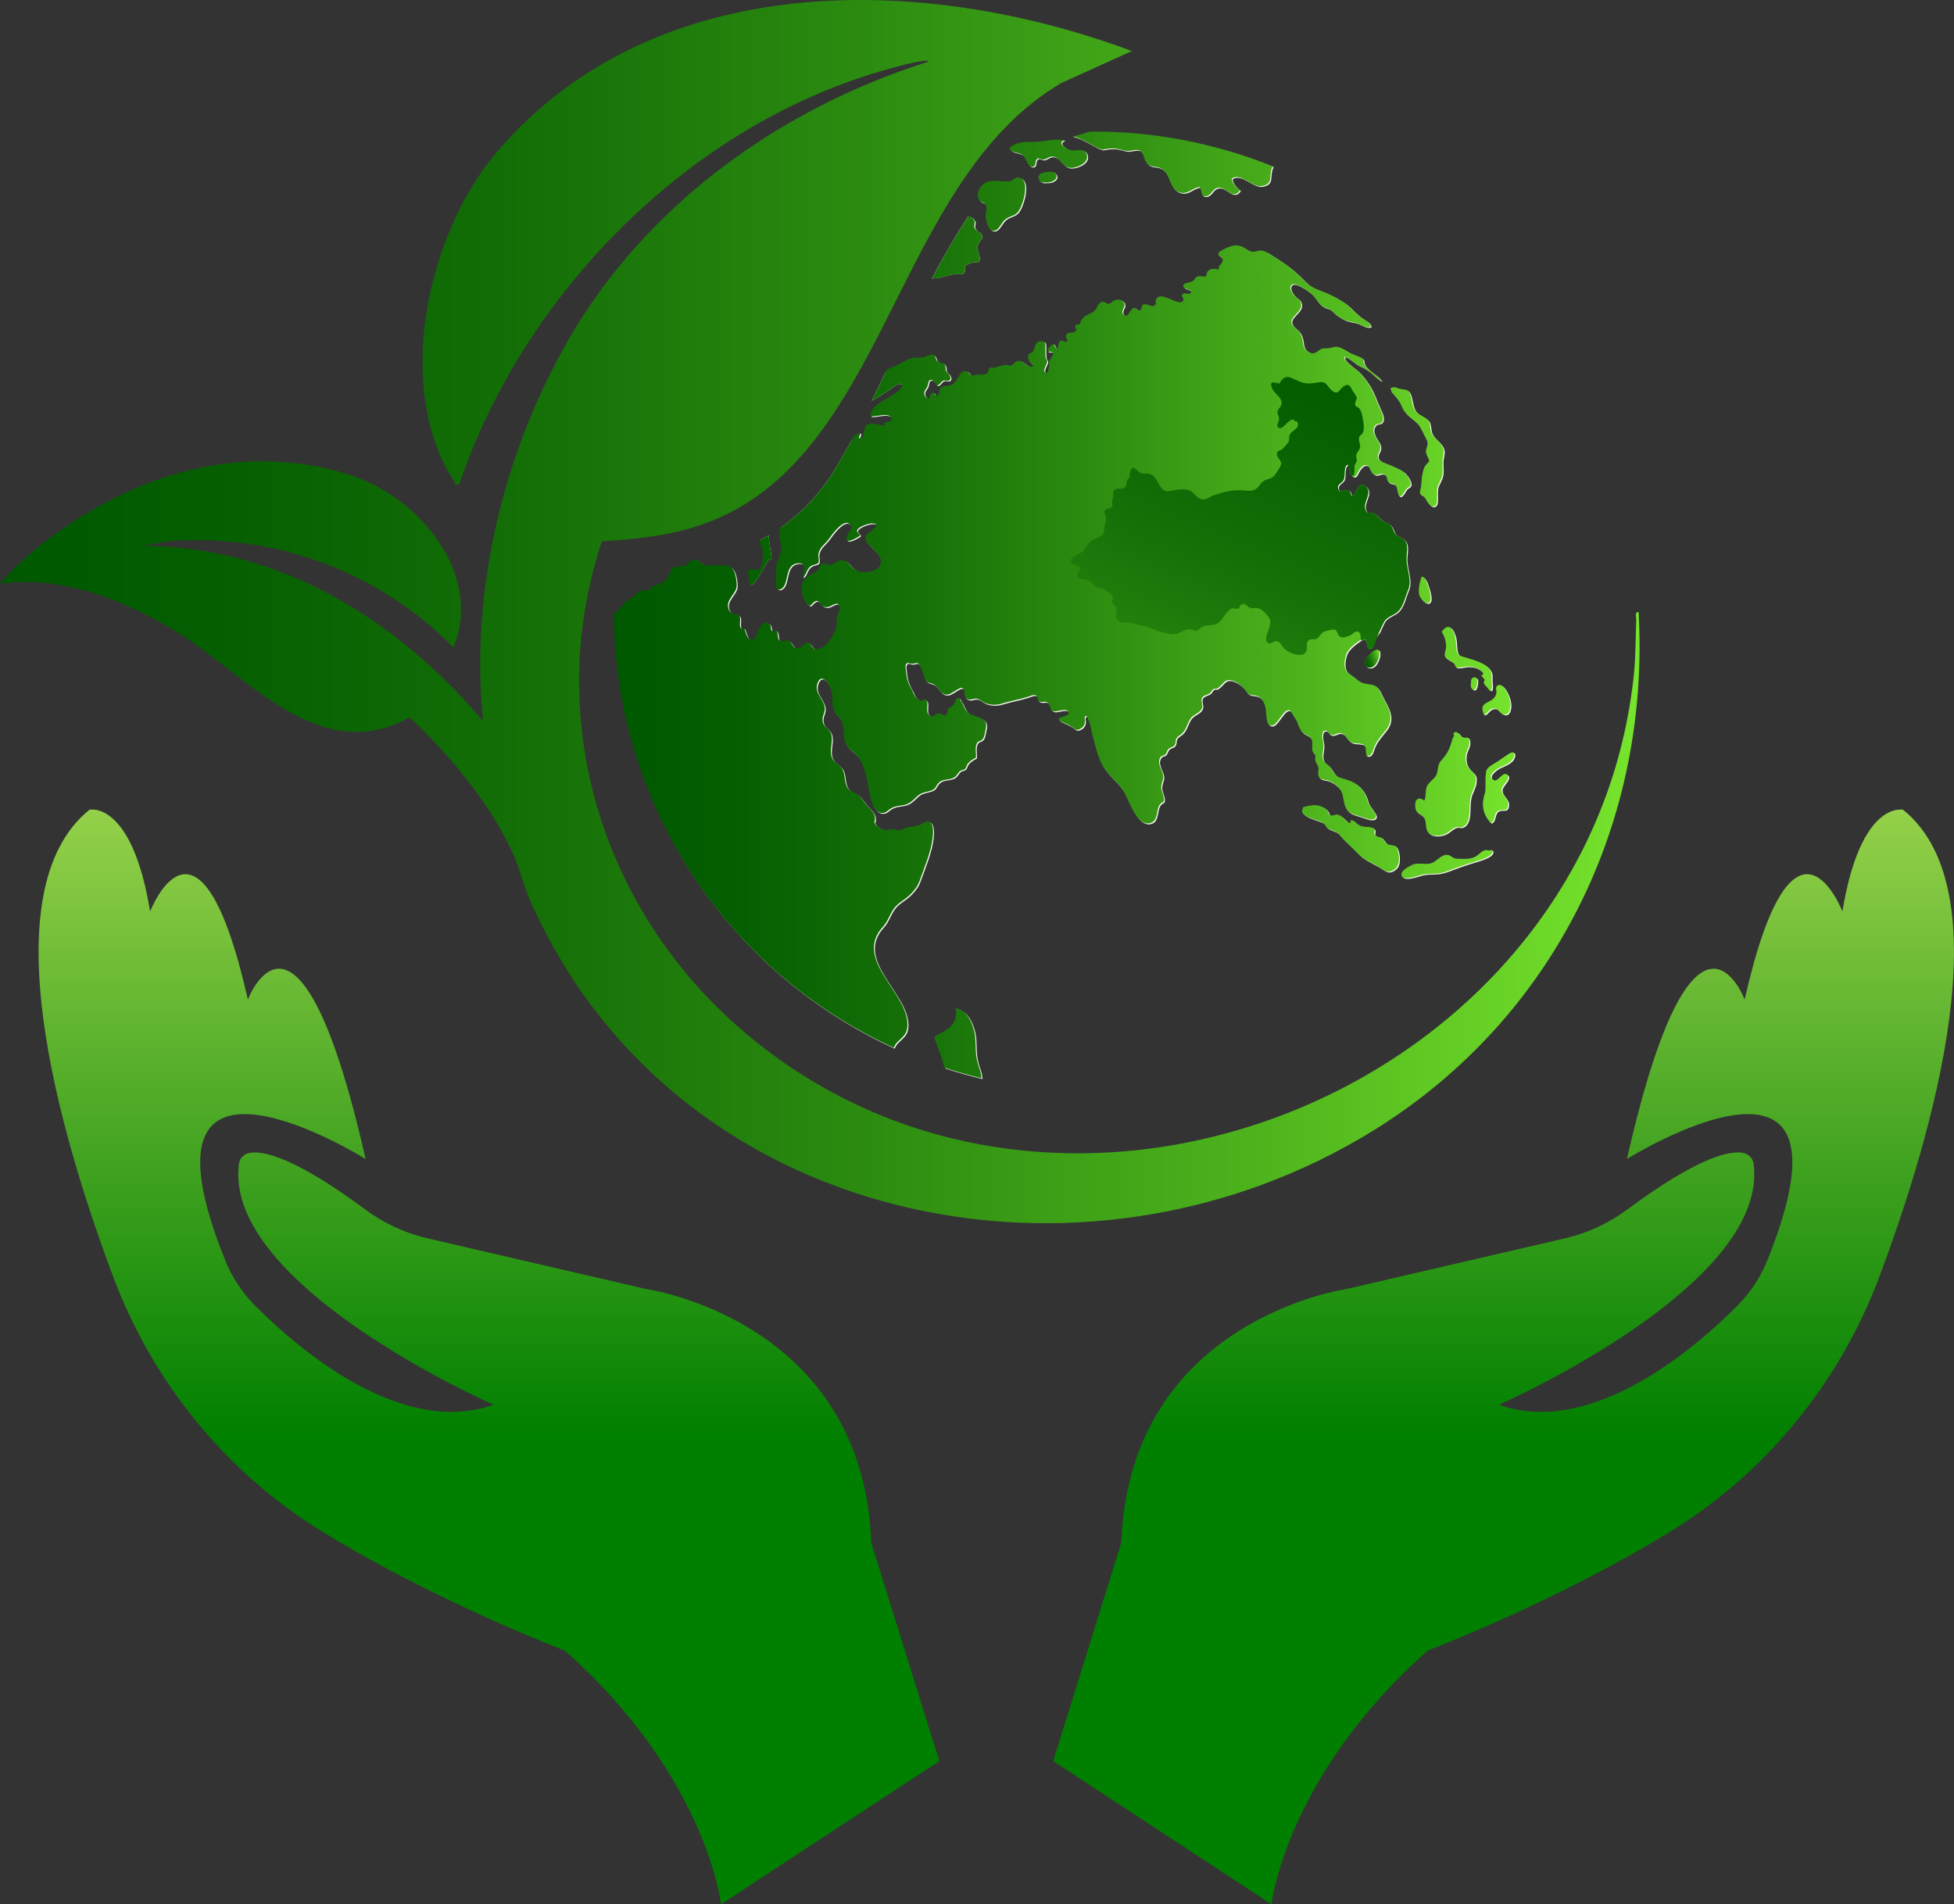 <?xml version="1.0" encoding="UTF-8"?><svg id="_图层_2" xmlns="http://www.w3.org/2000/svg" xmlns:xlink="http://www.w3.org/1999/xlink" viewBox="0 0 967.89 943.25"><rect x="0" y="0" width="967.89" height="943.25" fill="#333333" stroke="none"/><defs><style>.cls-1{fill:url(#linear-gradient-2);}.cls-2{fill:url(#linear-gradient-4);}.cls-3{fill:url(#linear-gradient-3);}.cls-4{fill:url(#linear-gradient-5);}.cls-5{fill:url(#linear-gradient-6);}.cls-6{fill:#fbf7f5;}.cls-7{fill:url(#linear-gradient);}</style><linearGradient id="linear-gradient" x1="744.81" y1="712.65" x2="744.81" y2="224.02" gradientUnits="userSpaceOnUse"><stop offset="0" stop-color="#007f00"/><stop offset="1" stop-color="#e9ff73"/></linearGradient><linearGradient id="linear-gradient-2" x1="242.18" x2="242.18" xlink:href="#linear-gradient"/><linearGradient id="linear-gradient-3" x1="304" y1="299.64" x2="750.12" y2="299.64" gradientUnits="userSpaceOnUse"><stop offset="0" stop-color="#005800"/><stop offset=".13" stop-color="#055e01"/><stop offset=".32" stop-color="#146f07"/><stop offset=".53" stop-color="#2c8c10"/><stop offset=".77" stop-color="#4eb41d"/><stop offset="1" stop-color="#77e42c"/></linearGradient><linearGradient id="linear-gradient-4" x1="671.47" y1="148.64" x2="503.49" y2="547.1" xlink:href="#linear-gradient-3"/><linearGradient id="linear-gradient-5" x1="1615.27" y1="2575.75" x2="1624.06" y2="2575.75" gradientTransform="translate(-1737.47 -1521.27) rotate(-20.45)" xlink:href="#linear-gradient-3"/><linearGradient id="linear-gradient-6" x1="0" y1="302.95" x2="812.14" y2="302.95" xlink:href="#linear-gradient-3"/></defs><g id="_图层_1-2"><path class="cls-7" d="M942.67,401.09s-21-4.92-30.05,50.4c0,0-24.29-62.98-48.43,43.65,0,0-25.13-66.89-58.32,78.96,0,0,120.12-74.98,69.5,50.32-3.38,8.36-8.42,15.96-14.78,22.35-20.91,20.98-72.21,65.38-118.09,49.05,0,0,134.13-58.98,126.12-119.36-.36-2.74-2.53-4.9-5.25-5.4-6.69-1.21-22.18,2.02-57.18,27.95-9.19,6.81-19.63,11.74-30.78,14.33l-108.36,25.14s-107.63,15.09-111.65,125.73l-33.7,108.13,108.13,70.92s7.04-63.37,77.45-125.74c0,0,63.08-23.8,120.22-58.95,47.53-29.24,83.78-73.82,103.38-126.07,26.65-71.04,61.62-191.25,11.77-231.41Z"/><path class="cls-1" d="M44.31,401.09s20.99-4.92,30.05,50.4c0,0,24.29-62.98,48.43,43.65,0,0,25.13-66.89,58.32,78.96,0,0-120.12-74.98-69.5,50.32,3.38,8.36,8.42,15.96,14.78,22.35,20.91,20.98,72.21,65.38,118.09,49.05,0,0-134.13-58.98-126.12-119.36.36-2.74,2.53-4.9,5.25-5.4,6.69-1.21,22.18,2.02,57.18,27.95,9.19,6.81,19.63,11.74,30.78,14.33l108.36,25.14s107.63,15.09,111.65,125.73l33.7,108.13-108.13,70.92s-7.04-63.37-77.45-125.74c0,0-63.08-23.8-120.22-58.95-47.53-29.24-83.78-73.82-103.38-126.07-26.65-71.04-61.62-191.25-11.77-231.41Z"/><path class="cls-6" d="M372.01,289.96c-.78-1.44-1.22-6.48-.63-7.2,1.35-1.64,4.13,1.02,5.82-.93,1.07-1.22,1.31-6.66,1.05-8.25-.3-1.87-1.46-3.64-1.62-5.55-.01-.16-.02-.32-.02-.49,1.4-.74,2.8-1.53,4.18-2.36.15,4.03,1.16,8.13,1.48,12.05-.4-.08-.69.03-1.25-.2-1.45,1.62-6.84,12.84-9.03,12.93Z"/><path class="cls-6" d="M699.07,240.95c-.22.47-1.47,1.1-1.85,1.51-.69.75-.94,1.51-1.56,2.36-1.22,1.68-1.86,1.75-2.27,1.09-.69-1.12-.71-4.35-1.78-5.29-.11-.1-.23-.18-.35-.25-1.01-.59-2.32-.41-3.08-1.22-.01-.01-.02-.03-.03-.04h0c-.85-.99-.44-2.81-1.67-3.59-.04-.02-.07-.05-.11-.07-2.38-1.37-3.72,1.5-5.87-.52-.24-.22-.49-.51-.75-.87-.72-1-.84-2.43-1.89-3.01-.17-.1-.38-.17-.61-.22-1.55-.27-2.77,1.3-3.55,2.43-.05.08-.11.15-.14.22-1.01,1.55-1.5,4.21-3.55,2.5-.05-.04-.1-.08-.14-.13t0,0c-1.38-1.37-.46-4.06-1.89-5.38-.03.02-.07.04-.1.07-2.15,1.47-.75,5.57-1.9,7.62-.79,1.41-3.5,2.23-2.61,4.4.12.3.26.53.4.71,0,0,0,0,0,0,.87,1.07,2.08.01,3.12-.11.77-.09,1.26-.07,1.6.07.67.28.8,1.04,1.33,2.38.06.14.12.29.19.45,2.45-.3,2.99-7.51,6.57-4.98.16.12.33.25.51.41,3.37,3.01-1.77,7.76-.26,11.36.2.47.38.8.57,1.02h0c.72.9,1.41.16,3.07.67.55.17,1.06.48,1.56.85,1.07.79,2.03,1.9,2.99,2.71.15.13.29.25.44.36.95.69,2.29,1.04,3.27,1.7.16.11.32.22.45.36,1.42,1.35,1.38,3.41,2.87,4.81.03.02.05.05.08.07.96.84,2.27,1.21,3.29,1.92.16.11.31.22.45.35,2.46,2.24,1.36,6.09,1.27,9.1-.16,5.21,2.9,10.94.77,15.9-1.44,3.32-2.08,7.3-4.5,10.11-2.02,2.38-5.82,2.81-7.35,5.57-.12.19-.21.38-.31.61-.67,1.24-1.29,2.69-1.92,4.18-.03.08-.07.13-.12.19-1.45,2.04-2.59,3.34-3.63,5.6-.04.1-.09.2-.13.3-.9,2.06-1.41,2.13-1.81,1.46-.17-.29-.32-.72-.47-1.19-.34-1.09-.68-2.39-1.31-2.58,0,0-.02,0-.03,0-.89-.26-2.36.78-3.22,1.41-.02,0-.04.01-.05.04-.14.07-.25.16-.33.22-1.87,1.34-4.47,3.5-5.33,5.72-.81,2.08-1.34,5.58-.48,7.67.32.78.87,1.39,1.51,1.94,0,0,.02.01.02.02.82.69,1.79,1.26,2.65,1.92.27.21.53.42.77.64.2.19.4.37.6.53,2.3,1.93,4.09,2.09,7.12,2.53,1.02.15,1.8.47,2.42.91,1.72,1.2,2.28,3.32,3.47,5.5,2.99,5.42,5.83,10.39,1.56,15.98-2.04,2.66-4.09,4.68-5.56,7.77-.87,1.81-1.41,6.01-4.18,5-.02-.09-.04-.18-.06-.27-.47-2.31.14-4.21-1.42-5.13h0c-.5-.29-1.21-.48-2.25-.56-2.1-.15-3.23,0-4.75-1.34-.12-.11-.25-.23-.38-.36-.92-.94-1.44-2.2-2.55-2.94-.12-.09-.25-.16-.39-.23-2.5-1.23-3.95,1.51-6.18.34-.2-.1-.35-.23-.48-.38,0,0,0,0,0,0-.43-.47-.63-1.09-1.19-1.35-.18-.08-.39-.13-.67-.12-1.51.05-1.45,1.31-1.53,2.47-.12,1.62.56,3.28.58,4.88.02,1.89-.63,3.89-.45,5.76.16,1.67.67,2.34,1.41,2.97,0,0,.02.01.02.02.15.12.31.25.47.37.04.03.09.07.13.1.36.28.76.6,1.18,1.02,1.43,1.43,2.06,3.32,3.47,4.58t0,0c.44.39.95.72,1.59.96,2.97,1.1,5.42,1.38,8.19,3.22.26.17.51.35.75.52,2.81,2.12,4.27,4.99,5.16,8.31.54,2.05,4.66,6.04,4.05,7.55-.98,2.45-5.23.63-6.82.07-2.36-.84-4.9-1.2-6.69-2.76,0,0,0,0,0,0-.58-.51-1.09-1.15-1.48-1.98-1.22-2.56-.97-5.6-2.23-8.14-.56-1.14-1.62-2.25-2.83-3.17,0,0,0,0,0,0-1.07-.82-2.24-1.49-3.27-1.92-1.36-.56-3.7-.5-4.65-1.56,0,0-.02-.02-.02-.02-1.23-1.44-.25-3.39-.52-5-.23-1.4-1.29-2.2-1.54-3.69-.16-.97.24-1.57-.02-2.51-.17-.56-1.04-1.07-1.27-1.75-.66-1.82.28-3.9-.43-5.76-.35-.9-.86-1.44-1.44-1.83h0c-.93-.63-2.06-.92-3.05-1.82-.04-.04-.09-.08-.13-.12-2.01-1.96-2.1-5.03-3.86-7.25-.66-.83-1.58-3.02-2.27-3.42-.05-.03-.09-.05-.14-.07-3.36-1.62-6.61,9.95-10.31,7-.06-.05-.12-.11-.17-.17-1.39-1.53-1.05-6.57-1.55-8.33-.58-2.15-1.23-3.86-2.78-4.96-.38-.27-.82-.51-1.33-.7-1.23-.47-2.91-.28-4.04-.93-.27-.15-.49-.32-.68-.51,0,0,0,0,0,0-.62-.6-.91-1.32-1.54-2.08-.64-.77-1.37-1.47-2.16-2.07-1.06-.82-2.25-1.47-3.51-1.92-4.35-1.59-4.76,1.94-7.79,3.73-.76.45-1.41-.01-2.04.39-.74.5-.92,1.41-1.57,1.92-1.07.85-3.58,1.13-4.07,2.59-.58,1.76,1.07,3.75-.38,5.73-1.52,2.07-4.09,2.27-5.51,4.71-1.35,2.3-1.88,4.97-3.81,6.89-.87.84-2.07,1.33-2.76,2.33-.72,1.05-.32,1.97-.72,2.95-.96,2.3-2.61.93-3.85,3.23-.67,1.24-.36,1.35-1.26,2.1-.88.74-1.37.08-2.22,1.28-1.91,2.73.7,5.93,1.28,8.6.49,2.21-.6,3.38-.84,5.55-.25,2.2,1.05,3.88,1.23,6.02.21,2.61-.47,1.68-1.61,2.81-2.43,2.43-.82,8.25-4.88,9.54-1.87.6-3.54-.01-5.03-1.29-3.83-3.29-6.41-10.98-7.97-13.71-2.98-5.22-8.2-8.54-11.01-13.7-2.24-4.13-3.21-8.77-4.47-13.27-1.07-3.83-1.26-7.76-3.45-11.19-.05.03-.11.07-.17.13-.24.19-.54.48-.66.68.48,2.62.2,4.75-2.66,5.98-1.48.62-2.17-.1-3.2-.91,0,0-.02-.01-.02-.02-.1-.08-.21-.16-.32-.24-1.67-1.22-3.27-1.65-5.05-2.57-.65-.35-1.08-.65-1.33-.9,0,0,0,0,0,0-1.73-1.74,5.18-1.34,4.66-3.74-.1-.48-.37-.79-.74-.97-1.64-.81-5.39.82-6.71.37-.47-.15-.78-.37-1.01-.62-.73-.8-.55-2.01-1.43-3.1-.27-.33-.52-.55-.77-.7-1.12-.68-2.06.19-3.6-.33-.31-.11-.52-.27-.67-.47-.61-.77-.3-2.07-1.33-2.63-.02,0-.03-.02-.04-.02-1-.49-3.1.49-4.01.77-4.16,1.35-8.51,2-12.69,3.31-2.64.82-5.62.86-8.25-.21-1.38-.56-2.74-1.93-4.18-2.2-1.38-.27-2.81.76-4.18.36-.58-.17-.98-.42-1.27-.72-1.22-1.32-.16-3.63-1.51-4.78-.08-.07-.16-.12-.25-.15-1.6-.62-5.31,3.23-7.49,3.28-1.3.03-2.18-.41-2.89-1.06,0,0,0,0,0,0-1.18-1.07-1.92-2.72-3.39-3.78-.07-.05-.14-.1-.21-.14-1.36-.9-2.52-.47-3.63-1.57-.05-.04-.09-.09-.14-.14-1.18-1.29-1.57-3.62-2.2-5.23-.37-.95-.92-2.99-2.02-3.59h0c-.08-.05-.17-.09-.27-.12-.63-.2-2.02.38-2.78.34-1.28-.06-2.07-1.19-2.96.36-.45.72,0,2.62.07,3.46.3,3.29,1.19,6.34,2.97,9.17.62,1,.81,2.22,1.53,3.16.22.29.57.68.98,1.05,0,0,0,0,.01.01.53.46,1.14.87,1.68.93.89.1,1.61-.78,2.35-.45.07.03.14.07.22.13,2.02,1.59-.44,5.48,1.66,7.51.06.06.12.12.19.17,2.09,1.67,2.4-.87,4.64-.9,1.68-.03,2.59,2.09,4,.16.48-.65.1-1.73.62-2.37.73-.97,2-1.16,2.76-2.17.66-.88.57-2.77,1.82-3.2.32-.11.55-.13.73-.1.61.11.56.9,1.12,1.62,1.31,1.7,1.76,4.21,3.34,5.66.01.01.02.02.04.03,1.36,1.22,3.28,1.4,4.98,2.07,1.08.42,1.92.83,2.54,1.28,1.7,1.21,1.87,2.71,1.15,5.57-.39,1.55-.39,3.32-1.66,4.52-.63.58-1.64.57-2.19,1.21-1.59,1.83-.55,5.44-.84,7.59-1.69.94-3.18,1.7-4.23,3.31-.49.74-.53,1.74-1.34,2.39-.63.51-1.7.41-2.31.94-1.78,1.59-1.48,2.88-4.22,3.72-2.29.71-4.78.3-6.5,2.26-1.45,1.63-1.24,2.81-3.49,3.63-2.37.89-4.73.82-6.73,2.63-2.16,1.96-3.94,4.09-6.99,4.61-2.54.43-4.5.44-6.81,1.98-1.22.82-1.76,1.75-3.36,1.89-1.28.11-2.32-.31-3.17-1.08-3.19-2.86-3.74-10.59-4.43-13.54-1.11-4.74-1.83-9.73-5.1-13.57-1.88-2.23-4.61-3.42-5.8-6.21-1.75-4.13-.13-8.82-2.93-12.68-1.02-1.4-2.32-2.19-3.02-3.85-1.06-2.56-.32-5.41-.77-8.03-.32-1.98-2.11-5.92-3.98-7.18-1.21-.81-2.45-.5-3.36,2.16-1.71,5.03,4.22,8.27,3.64,13.04-.22,1.69-1.13,3.04-1.06,4.79.1,2.97,1.57,3.33,3.25,5.29,3.56,4.14-1.41,10.71,2.4,15.13.52.62,1.07,1.08,1.6,1.51.02.01.03.02.05.04.1.08.2.16.3.24,1.22.96,2.32,1.83,2.88,3.96.67,2.46.52,5.83,2.15,7.92.17.22.36.42.56.6,0,0,0,0,0,0,1.22,1.09,2.94,1.57,4.25,2.53.02.01.03.03.05.04.01,0,.03.02.04.03,1.53,1.14,2.58,2.79,3.76,4.27,1.87,2.37,4.75,4.27,4.67,7.5-.05,1.98-.78,1.17.29,2.78.2.29.47.59.8.87,0,0,0,0,.01.01,1,.86,2.45,1.61,3.48,1.83,1.58.36,2.99-.43,4.52-.37,1.91.09,2.37.95,4.23.18,1.89-.81,2.44-1.14,4.6-1.32,2.09-.16,4.16-.79,5.93-1.86,1.49-.92,2.56-1,3.3-.58,1.9,1.08,1.72,5.51,1.42,7.92-.92,7.27-4.04,14.46-6.52,21.36-1.01,2.83-2.76,4.87-4.87,6.96-2.22,2.19-5.06,3.47-7.08,5.8-2.65,3.03-3.41,6.9-6.06,9.79-15.51,16.71,13.6,33.28,12,49.84-.52,5.4-5.49,6.26-6.71,10.24-17.69-8.1-34.39-18.37-49.67-30.59-.06-.04-.11-.09-.17-.13-32.35-25.93-58.33-60.67-73.86-102.33-10.07-27.02-14.91-54.71-15.04-81.95,2.53-1.73,3.57-3.37,5.72-5.79,1.27-1.4,2.6-1.55,4.01-2.52,1.05-.74,1.72-2.19,2.79-2.81,1.4-.83,2.32.04,3.42-.29,1.47-.42,2.16-1.3,3.57-2.09,2.84-1.57,5.12-1.42,7.04-4.4,1.36-2.12,1.52-4.38,3.96-5.37,1.09-.45,2.96.03,4.21-.37,1.77-.57,2.05-1.63,3.44-2.46,2.44-1.47,2.36-.76,4.33.49,3.08,1.97,3.46,1.91,7.16,1.5,1.89-.18,6.66.02,8.34,1.06.06.03.11.07.16.11,2.09,1.57,2.81,6.58,2.76,8.95-.12,4.5-5.8,6.8-3.98,11.78.2.54.46.95.76,1.25,0,0,0,0,0,0,1.11,1.1,2.78.92,3.97,1.66.24.15.46.34.66.58.8.99-.26,4.44.55,5.68.25.39.69.56,1.43.37.08-.02.16-.05.25-.08.7,1.18,1.09,3.69,2.1,4.78.12.12.24.23.37.32,3.33,2.12,4.3-3.91,5.27-5.61,1.04-1.81,2.8-2.97,4.23-2.11.43.26.83.71,1.17,1.37.26.52.14,1.62.47,2.24.06.12.14.22.25.3.52.36,1.3-.55,1.69-.34.02,0,.04.02.06.03,1.79,1.04.66,3.47,1.72,4.71.08.1.18.19.3.27,1.12.78,3.11-.46,4.41.15.1.05.2.1.29.16,1.04.66,1.57,2.02,2.44,2.86.5.49,1.12.8,2,.7,3.06-.33,3.3-3.89,5.31-2.55h0c.36.24.78.64,1.28,1.25.44.53.74.96,1.03,1.26.53.56,1.04.71,2.34.41,1.27-.26,2.91-1.17,3.81-2.08,1.85-1.84,4.58-6.25,5.23-8.77.5-1.92-.02-3.36.17-5.14.13-1.58,1.61-2.93,1.48-4.43-.11-1.16-.46-1.73-.96-1.93-1.34-.55-3.73,1.53-5.33,1.62-1.12.06-1.89-.37-2.5-.93-.77-.71-1.29-1.63-1.95-2.01-.59-.35-1.31-.26-2.43.8-1.3,1.23-1.31,2-2.66.79-.14-.12-.29-.27-.46-.43-1.06-1.07-1.66-2.72-2.12-4.14-1.37-4.13-.29-7.69,3.51-9.95,1.22-.72,3.15-1.34,4.1-2.39.77-.87.82-2.76,1.91-3.29,1.13-.55,2.44.51,3.66.53,1.89.04,2.84-1.28,4.45-1.84,1.88-.66,3.14-.32,4.19.43,1.16.82,2.06,2.15,3.28,3.2.34.29.71.57,1.12.8,2.98,1.69,9.72,1.39,11.79-1.84,4.24-6.55-10.69-11.4-6-15.94,1.2-1.15,6.12-4.16,3.96-5.06-.31-.13-.76-.22-1.38-.25-1.63-.07-7.18,1.58-7.58,3.51-.21.99,1.25,1.43,1.41,2.63-1.48.91-5.73,3.53-6.57,2.05-.25-.43-.21-1.2.27-2.47.67-1.8,3-2.91,1.57-4.92-.24-.35-.51-.6-.8-.77-3.15-1.9-8.58,5.89-9.84,7.65-1.93,2.72-4.5,3.97-5.17,7.31-.22,1.07.48,3.66-.07,4.56-.49.78-2.69.98-3.49,1.48-2.56,1.6-2.22,4.34-4.22,5.82,0-.28.03-.58.07-.89.3-2.25,1.3-5.04-.39-5.95-.47-.25-1.14-.36-2.08-.27-6.95.63-4.04,10.19-8.22,12.7-.94.57-1.58.45-2-.09-1.38-1.77-.47-8.06-.53-9.68-.16-4.68,3.37-7.77,2.41-12.14-.37-1.7-.82-2.25-.85-4.1-.02-1.57.36-3.32.54-4.98,9.58-6.79,18.51-15.8,25.92-27.69,2.98-4.79,5.93-9.96,8.87-15.43,1.23-1.2,3.29-2.99,4.23-3.16.6-.11.73.46-.11,2.26-.04.08-.07.16-.12.24.32.15.67.18,1.01.12,1.84-.37,1-2.08,1.42-3.17,1.11-2.85.81-3.87,3.97-4.08,1.93-.12,4.62.96,6.59,1.07-.27-.46-.3-1.08-.54-1.51,1.21-.25,2.54-.49,3.69-1.13.22-1.13-.12-1.82-.82-2.21-2.14-1.2-7.59.44-9.41.24-.03-.12-.05-.25-.06-.37-.62-5.37,11.59-9.77,14.17-12.69,1.63-1.82,1.65-2.76.85-2.94-.28-.82-2.22-.39-4.23,1.1-2.34,1.74-4.43,3.12-6.88,4.61-1.09.67-2.52,1.38-3.87,2.22,2.27-4.62,4.56-9.37,6.87-14.19.16-.12.33-.24.49-.36,2.15-1.59,4.9-2.24,7.25-3.53,2.45-1.33,4.89-3.08,7.83-2.96,1.51.06,3.1.06,4.58-.49,1.98-.72,2.61-1.65,4.21-.69.05.03.1.06.15.09.94.6.77,1.9,1.48,2.64.03.03.06.07.09.09,1.01.89,2.12.71,3.03,1.26.35.2.66.52.94,1.03.35.72.05,1.8.4,2.57.4.9,1.39,1.36,1.79,2.26.31.71.83,1.84-.23,2.54-.71.47-2.02-.38-3.1.16-1.21.62-1.34,2.05-2.98,2.29-.05,0-.15-.16-.3-.42-.34-.58-.93-1.61-1.71-2.09-.39-.24-.83-.35-1.31-.19-1.07.35-.98,2.45-1.49,3.47-.65,1.31-1.66,1.81-1.41,3.41.07.52.34,1.16.74,1.6.25.27.54.47.87.52,1.92.27.74-1.39,1.49-2.21.52-.57.89-.66,1.19-.53.37.15.64.61.96.97h0c.37.42.8.69,1.52.12,1.03-.84.3-2.36,1.05-3.32,1.22-1.55,4.01-.86,5.62-1.68,3.82-1.94,3.51-7.74,7.76-6.58.02,0,.04.01.05.02h0c.39.16.78.79,1.23,1.25.19.2.39.36.61.44.95.32,2.25-.1,3.22-.15,1.56-.09,3.4.36,4.82-.79.78-.67.55-2.02,1.4-2.61.82-.57,1.42.15,2.04-.06,1.85-.58,3.75-1.11,5.66-1.37,1-.14,1.73.55,2.68.28,1.18-.32,1.91-1.97,3.29-2.24,3.15-.64,4.87,4.21,8,2.38-1.53-1.39-3.57-2.88-2.67-5.27.52-1.39,1.61-.77,2.27-1.77,1.26-2,.89-5.36,4.16-5.06.55.05.93.11,1.19.21.63.23.6.68.75,1.69.11.68-.04,1.99,0,2.68.09,1.12.03,2.63.23,3.77.07.37.71,1.12.73,1.23.2,1.53-2.15,4.41-1.37,5.44.07.09.14.18.2.25,2.05,2.28,2.17-5.2,2.19-5.39.27-1.5,3.06-3.85,1.36-4.5-.4-.15-1.05-.21-2.04-.14-.03-.14-.05-.27-.05-.41-.03-1.41,1.4-2.84,2.67-3.39.07-.03.15-.07.22-.09.11-.02.52,1.28,1,1.95.17.24.36.4.55.38.63-.07.47-1.29.67-1.67.56-1.03-.07-1.91,1.35-2.36.83-.25,2.06,1.15,2.8.54,1.32-1.09-1.64-2.46.35-3.99,1.03-.77,2.88-.19,3.89-1.02,1.61-1.32-.34-1.09.13-2.71.4-1.47,1.23-.4,1.84-.92.84-.74.66-1.4,1.3-2.38,1.54-2.35,4.56-2.59,6.47-4.44,1.34-1.28,1.77-4.31,4.05-4.36,1.03,0,1.46,1.21,2.59,1.14,1.17-.07,2.16-1.52,3.29-1.91,1.18-.39,2.59-.39,3.57.22.63.39,1.09,1.04,1.21,2,.2,1.53-1.9,3.2-.66,4.72.08.09.15.18.22.26,1.93,1.99,3.1-1.99,4-2.76.88-.76,1.44-.67,1.93-.36,0,0,0,0,0,0,.15.1.3.23.45.35.48.41.97.84,1.74.54,1.07-.4.52-2.09,1.33-2.62.96-.64,1.52-.24,2.65-.04,1.19.22,1.77,1.09,3.09.31,1.37-.82.41-1.12.72-2.45,1.4-6.2,12.09,4.1,13.67-.23.42-1.19-1.75-1.87-.12-3.13.97-.77,2.92.79,3.76-.43.38-.55.07-.96-.48-1.28-.89-.52-2.41-.84-2.75-1.25-.04-.04-.07-.09-.11-.13-1.87-2.39,3.26-2.27,4.43-3.22,1.36-1.11.77-1.98,2.89-2.38.33-.06,3.38.22,3.53.17.65-1.46.21-2.31,1.67-3.26,1.53-1.03,3.63-.26,5.24-.32-1.5-.87.31-2.12.78-2.95,1.04-1.81.97-1.43-.08-2.98-.17-.26-.39-.42-.6-.54-.3-.17-.58-.29-.73-.52-.15-.22-.16-.56.05-1.16.26-.69,1.6-1.24,2.18-1.57,1.61-.89,3.61-1.78,5.46-2.06,3.41-.53,5.07,1.49,7.76,2.78,2.01.96,3.72-.44,5.71-.27,2.15.19,4.68,2.05,6.5,3.17,2.96,1.83,5.53,3.6,7.95,5.53,2.54,2.02,4.92,4.21,7.42,6.81.36.38.73.72,1.11,1.03,2.85,2.38,6.01,3.08,9.55,4.63,3.14,1.39,6.84,3.33,9.75,5.57,0,0,.01,0,.02.01.67.52,1.3,1.06,1.87,1.61,1.53,1.47,2.93,2.9,4.57,4.24.01,0,.03.02.03.03.28.23.57.45.86.67.8.59,1.91,1.15,2.84,1.82,0,0,0,0,0,0,.91.67,1.66,1.47,1.8,2.56-2.37.95-4.34-.86-6.48-1.61-1.33-.47-2.56-.66-3.93-.91-2.27-.43-4.44-1.67-6.33-2.98-.18-.13-.36-.27-.54-.43-.02-.01-.04-.03-.06-.05-.84-.72-1.66-1.65-2.56-2.31,0,0-.01-.01-.02-.02-.51-.37-1.04-.66-1.62-.78-1.32-.26-2.31-.82-3.12-1.53-1.99-1.73-2.97-4.4-5.32-6.14-.06-.05-.11-.09-.17-.13-1.41-1-7.35-5.55-9.15-3.75-1.6,1.63.82,4.81,1.99,5.84.08.07.15.13.23.19.02.02.05.04.07.06.12.1.25.2.37.29,1.15.9,2.16,1.67,2.17,3.6,0,4.5-8.36,6.58-3.18,11.17,1.88,1.67,2.95,2.49,3.67,5.25.61,2.4.21,4.37,2.05,6,.18.16.38.32.61.47,2.86,1.91,3.83.7,6.14-.84,1.42-.94,1.92-.55,3.47-.64,1.52-.09,2.62-.61,4.08-.78,2.34-.3,5.63,2.25,7.63,3.26,1.36.67,3.97,1.36,5.39,2.33.22.15.41.3.56.46.92.97.17,1.01.67,2.2.66,1.53,1.84,2.69,3.16,3.76.01,0,.02.02.04.03.82.66,1.7,1.29,2.54,1.94.05.04.09.08.14.12,1.1.87,2.13,1.8,2.88,2.94-.77-.27-1.52-.77-2.23-1.37,0,0-.02-.02-.03-.02-1.19-.99-2.33-2.23-3.45-3.08-.01,0-.02-.02-.04-.03-1.68-1.27-3.25-2.18-5.17-3.04-2.7-1.2-4.68-3.76-7.5-4.67-.49,1.38,1.42,2.8,2.35,3.7.39.38.8.74,1.23,1.09.03.02.06.04.08.06.57.46,1.17.9,1.74,1.35.04.03.08.06.12.09.34.26.67.53.98.81,2.3,2.01,4,4.43,5.67,7.02,2.27,3.49,3.56,7.67,5.28,11.44.87,1.9,2.7,5.25.95,7.14-.77.82-2.05.43-2.89,1.14-1.79,1.56-1.14,4.03-.27,5.8.93,1.88,2.75,3.51,2.55,5.79-.18,2.01-2.21,3.32-.89,5.36.12.19.27.36.46.53,1.42,1.32,4.46,2.04,6.01,2.8,1.94.97,3.92,1.6,5.59,2.84.4.3.79.64,1.15,1.02,1.12,1.17,3.28,4.22,2.52,5.95Z"/><path class="cls-6" d="M728.33,367.71c-.36-2.9-1.14-1.6-2.89-1.99-1.81-.41-1.78-1.94-3.31-2.6-1.74-.75-2.49,1.95-.8,1.27-1.26.77-1.48,2.41-1.9,3.76-1,3.22-2.26,5.86-4.55,8.32-1.81,1.95-1.89,2.88-2.3,5.44-.53,3.31-1.75,3.76-3.88,5.98-2.28,2.38-1.8,3.71-2.14,6.84-.44,4.04-.97,1.06-3.02,1.18-2.02.13-2.15,2.35-2.05,4.15.22,3.74,3.15,3,4.62,5.82,1.07,2.05.23,5.16,1.92,6.96,2.07,2.21,6.02,1.67,8.49.54,1.74-.8,3.09-2.47,4.88-3.13,1.26-.46,2.05.11,3.09-.13,2.38-.55,3.38-3.16,3.71-5.56.43-3.1-.02-6.4.76-9.48.71-2.8,2.31-4.8,2.53-7.81.21-2.74-.38-3.35-2.25-5.06-2.35-2.14-3.04-4.58-2.68-7.78.26-2.32,2.04-4.38,1.76-6.72Z"/><path class="cls-6" d="M746.76,374.51c-2.27,1.56-4.35,3.05-6.71,4.42-1.72,1-3.77,2.4-3.55,4.72l.02-.03c-.51,3.07.04,7.83-.41,9.2-1.88,5.75-1.48,10.56,2.78,15.16,2.5-.81,1.47-5.02,3.76-6.04,2.13-.94,4.23.94,4.85-2.59.61-3.48-3.78-4.96-3.11-8.37.34-1.71,4.56-5.05,2.75-6.78-2.26-2.15-4.43,3.69-6.79,2.61-3.8-1.75,1.02-5.28,2.84-6.17,2.48-1.22,6.43-2.39,7.24-5.56.89-3.45-2.12-1.66-3.68-.59Z"/><path class="cls-6" d="M737.33,421.57c-2.18-.77-4.39,2.39-6.24,3.27-2.78,1.31-5.85.95-8.81.89-2.66-.05-3.06-1.8-5.04-1.94-2.28-.16-4.87,2.6-6.62,3.64-3.45,2.05-7.5-.41-11.13,1.59-1.39.77-5.62,2.89-4.73,5.17,1.08,2.73,8.2-.09,10.17-.54,2.36-.55,4.59-.36,6.97-.52,3.1-.21,6-1.37,8.87-2.47,4.02-1.55,7.81-2.69,11.87-3.94,1.63-.5,6.66-2.1,7.04-4.09.41-2.14-1.1-.61-2.36-1.05Z"/><path class="cls-6" d="M693.37,426.88c.19-1.84.01-3.85-.63-5.59-.77-2.07-1.18-1.92-3.15-2.28-2.29-.43-2.34-.59-3.6-2.35-1.62-2.25-1.72-1.08-3.8-2.16-1.94-1.01-.26-2.19-.98-3.34-.65-1.04-2.05-1.05-3.25-1.14-2.52-.19-3.49-.17-5.59-1.75-1.03-.77-1.51-1.87-2.92-1.51.12.59-.19,1.06-.2,1.52-2.32-.94-3.78-4.03-6.47-4.41-1-.14-2.12.7-2.98.47-1.44-.4-1.1-1.44-1.89-2.42-1.67-2.07-4.9-3-7.42-2.65-1.26.17-5.83.75-4.53,1.69-3.2,3.76,8.88,5.94,10.04,7.07,1.57,1.52,1.1,2.32,3.22,3.22,1.94.82,3.41,1,4.86,2.75,2.66,3.21,5.84,5.76,8.75,8.89,2.87,3.09,6.64,4.73,10.27,6.66,2.64,1.41,4.13,3.65,7.09,2.11,2.05-1.06,2.95-2.5,3.19-4.79Z"/><path class="cls-6" d="M737.04,340.72c2.53,3.67,2.74.59,2.34-2.62-.15-1.16.12-3.39-.15-4.31-1.43-4.82-8.67-6.4-12.6-7.68-2.95-.96-4.31-.69-4.73-4.54-.28-2.55-.04-4.62-1.01-7.11-.69-1.78-1.7-4.15-3.88-3.38-1.21.42-2.57,2.42-2.33,2.32,1.39,2.08,2.15,5.04,2.1,7.55-.03,1.41-1.2,3.57-.41,4.9.8,1.34,3.35,1.78,4.45,3.36,1,1.44.12,1.78,2.24,1.86,1.39.05,2.97-.64,4.51-.58,1.22.05,2.2.1,3.39.4,1.12.28,6.16,2.94,3.36,4,.21,1.04,1.19,1.15,1.45,1.98.2.64-.44,1.23-.29,1.89.16.72,1.14,1.36,1.55,1.95Z"/><path class="cls-6" d="M741.65,342.3c.47,3.17-1.81,4.69-4.22,5.87-3.14,1.54-3.14,3.08-1.87,6.3,1.77-.53,2.45-2.78,4.41-3.15,2.14-.4,2.48.92,3.81,2.04,2.82,2.37,4.74.22,4.87-3.4.1-2.74-1.33-6.48-2.97-8.68-2.23-3-4.72-1.41-4.03,1.02Z"/><path class="cls-6" d="M729.54,336.42l-.4.87c.16,1.03-.53,3.04.26,4.03,1.73,2.14,2.71-.97,2.75-2.65.02-1,.36-2.13-.75-2.66-.98-.47-1.87.44-1.86.41Z"/><path class="cls-6" d="M708.93,298.04c.9-2.07-1.12-7.57-1.92-9.69-.35-.93-2.39-3.81-2.65-1.33-.83,2.33-1.53,5.95-.75,8.37.59,1.82,4.03,5.64,5.32,2.66Z"/><path class="cls-6" d="M683.75,324.25c.36-5.34-7.28,1.51-7.17,4.45.1,2.81,2.97,2.95,4.62,1.41,1.4-1.3,2.42-3.96,2.56-5.85Z"/><path class="cls-6" d="M683.75,324.25c.36-5.34-7.28,1.51-7.17,4.45.1,2.81,2.97,2.95,4.62,1.41,1.4-1.3,2.42-3.96,2.56-5.85Z"/><path class="cls-6" d="M709.94,215.6c-1.21-1.97-.68-4.63-1.76-6.46-1.13-1.92-4.13-2.83-5.8-4.31-2.05-1.82-2.09-4.38-2.83-7.22-1.01-3.89-1.41-4.08-5.27-4.56-1.06-.13-2.35-.92-3.34-.88-1.44.06-2.56,1.16-1.22,1.12-.45,1.09.27,1.5,1.05,2.42,1.84,2.16,2.93,3.24,4.03,6.01,1.45,3.65,4.17,5.19,7.05,7.67,1.78,1.53,2.99,4.25,4.01,6.3.58,1.17,1.59,2.74,1.72,4.06.16,1.52-.87,2.92-.77,4.46.11,1.62,1.2,2.86,1.6,4.41.09.34-1.67,1.96-1.91,2.33-.73,1.16-.96,2.16-1.29,3.47-.61,2.42-.54,4.75-.86,7.22-.1.78-.83,2.43-.44,3.25.38.8,1.18.68,1.71,1.25.84.91,1.18,1.75,1.88,2.81.79,1.21,2.33,3.32,3.97,1.87,1.55-1.37.41-6.94,1.02-9.02.63-2.14,2.06-3.96,2.44-6.18.46-2.64-.19-5.38.22-8.06.29-1.9.9-3.68.04-5.58-1.13-2.51-3.84-4.06-5.26-6.38Z"/><path class="cls-6" d="M483.54,514.03c.5,5.71-.18,9.1,1.84,14.74.68,1.87,1.23,3.91,1.29,5.73-6.19-1.51-12.33-3.24-18.37-5.24-1.13-4.42-2.15-7.31-3.85-11.64-1.93-4.91-1.3-3.54,3.34-6.2,4.37-2.5,6.27-4.92,6.39-10.36-2.09-2.67,1.78-.83,4.11,1.01,2.99,2.37,4.92,8.4,5.25,11.97Z"/><path class="cls-6" d="M484.71,125.18c.66,2.79,1.52,3.94-.81,4.95-1.77-.74-4.05.65-5.92,1.43.8,5.71-2.35,3.97-5.38,4.31-2.76.31-5.36,1.52-8.27,1.84-.83.09-1.77.18-2.73.28,5.62-10.56,11.57-20.95,18-30.8.72.13,1.4.38,2,.79t0,0c.65.45,1.2,1.07,1.62,1.94.32.68-.47,2.19.04,3.34.2.46.51.82.86,1.14.51.45,1.12.8,1.63,1.17,0,0,0,0,.01,0,.25.23.45.48.57.78.86,2.19-.53,2.02-1.39,4-1.03,2.37-.92,1.92-.24,4.81Z"/><path class="cls-6" d="M630.97,82.79c-.22.31-.4.64-.54,1.05-1.4,3.82.88,7.78-5.02,8.72-4.61.75-10.24-6.78-14.83-3.75.26,2.25,2.31,4.52,4.09,5.82-3.45,5.29-6.87-2.1-11-1.22-2.77.6-2.99,3.55-5.51,4.08-3.15.68-2.03-2.03-3.33-4.41-3.43.16-5.68,3.48-9.26,2.81-6.38-1.17-4.84-9.77-10.24-12.19-3.08-1.39-4.92.12-7.07-2.91-1.24-1.78-1.21-4.89-3.36-5.91-1.65-.77-4.86.7-6.9.2-3.57-.88-4.88-1.42-8.69-1.01-2.82.29-2.03.86-4.77-.24-2.66-1.05-10.34-6.33-13.22-5.69,3.39-.75,6.34-1.87,9.13-2.58.02,0,.04,0,.04,0,31.29-.24,62.01,5.76,90.48,17.24Z"/><path class="cls-6" d="M507.5,77.5c.96.91,2.31,6.29,4.86,5.41,1.63-.56.36-3.14,2.25-4.08.37-.18,2.14.69,2.64.66,1.46-.08,2.86-1.63,4.36-1.58,4.23.13,4.91,5.3,9,5.59,3.04.22,8.62-2.13,8.37-5.61-.32-4.47-4.43-2.83-7.28-2.98-2.38-.12-8.36-3.77-3.83-5.11-6.08-.85-10.15.71-14.09.79-4.4.1-10.07-.46-13.34,3.29,1.46,2.64,5.03,1.66,7.07,3.6Z"/><path class="cls-6" d="M482.37,80.25c-.42-.77-.52-1.39-1.39-1.58-.13.28-.21.53-.27.78.57.21,1.13.46,1.66.8Z"/><path class="cls-6" d="M485.59,94.12c-.85,1.75-1.04,3.81,0,5.46.77,1.23,2.47.86,3.18,2.15.98,1.76-.12,3.67-.02,5.51.2,3.64,1.91,9.1,5.34,7.05,1.74-1.04,2.82-4.23,4.84-5.56,2.12-1.39,4.32-1.34,6.02-3.63,2.24-3.01,6.44-16.32-.22-16.84-1.36-.11-2.51,1.51-3.61,1.74-4.28.9-9.68-1.53-13.51,1.56-.81.66-1.52,1.55-2,2.55Z"/><path class="cls-6" d="M518.56,90.72c2.47.39,6.31-1.46,5-3.86-.13-.23-.3-.47-.53-.71-1.32-1.39-5.01-.41-6.45-.03-.74.2-1.3.61-1.53,1.3-.33.47-.32.94-.07,1.39.31,1.72,1.9,2.2,3.58,1.91Z"/><path class="cls-6" d="M412.3,165.97c2.99-.85,7.58-9.49,3.88-11.18-.22-.1-.48-.18-.77-.23-8.72-1.46-11.71,13.84-3.12,11.41Z"/><path class="cls-3" d="M370.9,282.38c1.35-1.64,4.13,1.02,5.82-.93,1.07-1.22,1.32-6.66,1.05-8.25-.3-1.82-1.41-3.56-1.6-5.41.15-.08.3-.16.45-.24,1.4-.74,2.8-1.53,4.18-2.36.15,4.03,1.16,8.13,1.48,12.05-.4-.08-.69.03-1.25-.2-1.45,1.62-6.84,12.84-9.03,12.93-.02,0-.05,0-.08,0-1.02-.09-1.71-6.75-1.03-7.58ZM696.66,276.39c.09-2.99,1.18-6.82-1.23-9.07,0,0-.02-.02-.03-.03-.94-.86-2.28-1.22-3.34-1.97-.14-.09-.27-.2-.4-.31-1.56-1.38-1.51-3.47-2.93-4.85,0-.01-.02-.02-.03-.03-.97-.9-2.57-1.25-3.68-2.03-.01,0-.03-.02-.04-.03-.96-.72-1.91-1.81-2.95-2.68-.64-.54-1.31-1-2.04-1.23-1.3-.41-2-.04-2.6-.29h0c-.35-.15-.67-.52-1.04-1.41-1.51-3.6,3.63-8.35.26-11.36,0,0-.02-.02-.03-.03-3.86-3.41-4.45,3.68-6.76,4.53-.09.03-.19.06-.29.07-.51-1.18-.69-1.98-1.04-2.45-.35-.47-.87-.6-2.08-.45-.85.1-1.83.83-2.64.49,0,0,0,0,0,0-.33-.14-.63-.47-.88-1.09-.89-2.17,1.82-2.99,2.61-4.4,1.16-2.08-.3-6.28,2-7.7.15.14.27.29.38.46.92,1.47.23,3.86,1.66,5.06.12.1.23.18.33.25t0,0c1.76,1.16,2.26-1.29,3.21-2.75.03-.07.09-.14.15-.22.77-1.13,2-2.71,3.55-2.44.49.09.83.31,1.09.61.63.7.82,1.81,1.41,2.63.44.6.85,1,1.23,1.25,1.92,1.25,3.24-1.21,5.5.2.14.09.27.2.37.32.79.9.54,2.45,1.34,3.32.13.14.28.25.44.34h0c.88.48,2.11.37,2.99,1.12.05.04.09.08.13.13,1.12,1.3.97,5.36,2.13,5.54.4.07.96-.33,1.78-1.47.61-.85.87-1.6,1.56-2.35.38-.41,1.63-1.04,1.85-1.52.76-1.72-1.41-4.77-2.53-5.95-.22-.23-.44-.44-.67-.64-1.77-1.51-3.94-2.16-6.07-3.22-1.39-.68-3.98-1.33-5.52-2.42-.39-.27-.72-.57-.93-.91-1.32-2.04.71-3.36.89-5.36.2-2.28-1.63-3.92-2.55-5.8-.86-1.76-1.52-4.24.28-5.79.85-.71,2.13-.32,2.9-1.14,1.75-1.89-.07-5.23-.95-7.13-1.72-3.78-3.01-7.96-5.27-11.44-1.67-2.59-3.37-5.01-5.67-7.02-.17-.14-.33-.29-.51-.42-.04-.03-.08-.07-.12-.09-.57-.46-1.16-.9-1.74-1.35-.03-.02-.05-.04-.08-.06-.59-.46-1.17-.94-1.71-1.47-.94-.91-2.85-2.32-2.35-3.7,2.81.91,4.8,3.47,7.5,4.67,1.93.87,3.51,1.78,5.21,3.07.15.11.29.23.44.35,1.13.94,2.28,2.2,3.49,3.11,0,0,.02.01.03.02.57.43,1.15.78,1.75.99-.64-.97-1.48-1.8-2.4-2.56-.05-.04-.1-.08-.14-.12-.82-.67-1.7-1.29-2.54-1.94-.01-.01-.02-.02-.04-.03-1.52-1.17-2.91-2.42-3.64-4.14-.51-1.19.24-1.22-.68-2.2-.02-.03-.05-.06-.08-.08-1.22-1.18-4.33-1.96-5.87-2.72-2.01-1.01-5.29-3.56-7.63-3.26-1.46.17-2.57.69-4.08.78-1.56.08-2.05-.31-3.48.63-2.31,1.54-3.28,2.75-6.14.85-.04-.03-.09-.06-.13-.09-2.39-1.7-1.87-3.79-2.53-6.38-.72-2.76-1.79-3.58-3.67-5.25-5.18-4.59,3.18-6.67,3.18-11.17,0-1.66-.76-2.46-1.69-3.22-.12-.1-.24-.2-.37-.29-.02-.02-.05-.03-.07-.06-.23-.18-.47-.37-.71-.57-1.17-1.03-3.59-4.21-1.99-5.84,1.8-1.81,7.75,2.74,9.15,3.75.23.16.44.33.65.51,2.18,1.88,3.15,4.56,5.32,6.14.72.53,1.58.93,2.65,1.15.77.16,1.45.61,2.1,1.16,0,0,.01,0,.02.02.88.75,1.69,1.67,2.56,2.31.02.02.04.03.06.05.02.02.04.03.06.04,1.89,1.32,4.07,2.55,6.33,2.98,1.37.25,2.6.43,3.93.91,2.13.75,4.11,2.55,6.48,1.61-.12-.89-.64-1.59-1.32-2.18,0,0,0,0,0,0-1.01-.87-2.37-1.51-3.32-2.21-.13-.09-.26-.19-.38-.29,0,0-.02-.02-.03-.03-1.86-1.44-3.38-3.02-5.06-4.62-.43-.42-.89-.83-1.39-1.22,0,0,0,0-.02-.01-2.96-2.41-6.91-4.49-10.23-5.96-3.33-1.46-6.34-2.17-9.06-4.25-.54-.41-1.07-.88-1.59-1.42-2.34-2.44-4.58-4.52-6.94-6.43-2.57-2.08-5.27-3.96-8.43-5.91-1.82-1.12-4.35-2.98-6.5-3.17-2-.16-3.71,1.24-5.71.27-2.69-1.29-4.35-3.31-7.76-2.78-1.86.28-3.85,1.17-5.46,2.06-.58.34-1.92.88-2.18,1.57-.38,1.05-.04,1.28.43,1.54.24.13.51.27.73.53.04.05.08.1.12.16,1.05,1.55,1.12,1.17.08,2.98-.47.84-2.28,2.09-.78,2.95-1.61.06-3.71-.7-5.24.32-1.46.96-1.02,1.8-1.67,3.27-.14.05-3.2-.23-3.53-.17-2.12.4-1.53,1.27-2.89,2.38-1.19.96-6.48.83-4.32,3.34.08.09.2.17.37.26.77.38,2.35.74,2.86,1.38.21.25.24.54,0,.9-.84,1.22-2.79-.34-3.76.43-1.63,1.27.54,1.94.12,3.13-1.59,4.32-12.27-5.97-13.67.23-.31,1.33.65,1.63-.72,2.45-1.32.78-1.89-.1-3.09-.31-1.13-.2-1.69-.61-2.65.04-.82.53-.27,2.22-1.33,2.62-.52.2-.91.07-1.26-.16-.16-.1-.3-.23-.45-.35,0,0,0,0,0,0-.61-.53-1.22-1.05-2.41-.03-.83.71-1.87,4.09-3.52,3.14-.22-.13-.46-.33-.7-.64-1.25-1.52.85-3.19.65-4.72-.08-.7-.35-1.23-.73-1.62-.97-.99-2.67-1.06-4.06-.6-1.14.38-2.12,1.84-3.29,1.91-1.13.07-1.56-1.15-2.59-1.14-2.28.04-2.71,3.07-4.05,4.36-1.91,1.85-4.94,2.09-6.47,4.43-.64.98-.46,1.64-1.3,2.38-.61.52-1.45-.56-1.85.91-.47,1.62,1.48,1.39-.13,2.71-1.01.83-2.86.24-3.89,1.02-1.99,1.53.97,2.9-.35,3.99-.74.61-1.97-.79-2.8-.54-1.42.45-.78,1.32-1.35,2.36-.21.38-.04,1.6-.67,1.67-.02,0-.05,0-.07,0-.47-.06-.94-1.19-1.22-1.86-.12-.28-.21-.48-.26-.47-1.44.52-3.22,2.27-2.84,3.88.15,0,.3-.02.43-.02,1.3-.05,1.9.17,2.09.55.46.93-1.61,2.83-1.84,4.11-.03.18-.13,6.46-1.72,5.77-.2-.09-.43-.29-.68-.63-.77-1.03,1.58-3.91,1.37-5.44-.02-.12-.65-.87-.73-1.23-.2-1.14-.14-2.65-.23-3.77-.03-.69.12-2.01,0-2.69-.09-.62-.12-1.03-.28-1.3-.2-.36-.61-.5-1.67-.59-3.27-.31-2.9,3.06-4.16,5.06-.66,1.01-1.76.39-2.27,1.78-.9,2.4,1.14,3.89,2.67,5.28-3.13,1.83-4.86-3.02-8.01-2.38-1.38.27-2.11,1.92-3.29,2.24-.95.27-1.68-.42-2.68-.28-1.9.26-3.81.78-5.66,1.37-.63.21-1.22-.51-2.04.06-.85.59-.62,1.94-1.4,2.61-1.43,1.15-3.27.7-4.82.79-.97.05-2.28.48-3.22.15-.04-.02-.08-.03-.13-.06-.46-.24-.86-.84-1.23-1.25h0c-.18-.2-.36-.35-.53-.4-4.25-1.16-3.94,4.65-7.76,6.58-1.61.83-4.4.13-5.62,1.68-.76.96-.02,2.48-1.05,3.32-.43.35-.76.39-1.04.26h0c-.38-.17-.65-.62-.96-.97-.41-.47-.86-.74-1.67.15-.75.82.43,2.48-1.49,2.21-.14-.02-.27-.07-.39-.14-.66-.35-1.13-1.27-1.22-1.98-.24-1.6.77-2.1,1.41-3.42.51-1.02.43-3.11,1.49-3.47.69-.22,1.29.09,1.79.58.85.83,1.39,2.15,1.53,2.12.06,0,.12-.02.18-.03,1.47-.32,1.64-1.66,2.81-2.26,1.08-.55,2.38.31,3.09-.16,1.06-.71.54-1.83.23-2.54-.4-.9-1.39-1.36-1.79-2.26-.35-.78-.05-1.86-.4-2.57-.14-.27-.29-.48-.46-.65-.88-.92-2.04-.66-3.13-1.35-.13-.08-.26-.18-.38-.29-.72-.63-.64-1.75-1.25-2.44-.09-.11-.2-.21-.33-.29-1.71-1.11-2.32-.14-4.36.59-1.49.55-3.08.55-4.58.49-2.93-.12-5.37,1.63-7.83,2.96-2.16,1.19-4.66,1.83-6.73,3.17-.17.37-.35.73-.53,1.1-2.32,4.82-4.6,9.57-6.87,14.19,1.35-.83,2.78-1.55,3.87-2.22,2.46-1.49,4.54-2.87,6.88-4.61,2.01-1.49,3.94-1.92,4.23-1.1.16.45-.2,1.3-1.33,2.56-2.64,2.98-15.35,7.52-14.11,13.06.13.01.26.02.42.01,2.32-.03,7.91-1.64,9.47.13.36.41.5.99.33,1.82-1.15.63-2.47.88-3.68,1.12.24.43.27,1.06.54,1.51-1.96-.11-4.65-1.19-6.59-1.07-3.16.21-2.86,1.23-3.97,4.08-.42,1.09.43,2.79-1.42,3.17-.14.03-.28.04-.42.03-.2,0-.4-.06-.6-.14.52-1.07.73-1.74.71-2.11-.04-1.06-1.8.18-3.36,1.52-.29.55-.58,1.09-.87,1.63-2.94,5.47-5.88,10.64-8.87,15.43-7.41,11.89-16.33,20.9-25.92,27.69-.19.14-.39.28-.58.41-.19,1.42-.46,2.87-.44,4.19.03,1.85.48,2.4.85,4.1.97,4.36-2.57,7.45-2.41,12.14.07,1.78-1.04,9.21,1.01,10.06.38.16.88.09,1.52-.29,4.18-2.51,1.28-12.07,8.22-12.7,1.34-.13,2.13.14,2.57.65,1.14,1.33-.11,4.35-.16,6.45.21-.16.39-.32.56-.51,1.41-1.54,1.38-3.89,3.67-5.32.8-.51,3-.71,3.49-1.49.55-.91-.15-3.49.07-4.56.67-3.34,3.24-4.59,5.17-7.31,1.33-1.85,7.27-10.39,10.32-7.26.11.11.22.24.32.39,1.43,2-.9,3.12-1.57,4.92-.68,1.82-.47,2.63.21,2.85,1.41.45,4.8-1.64,6.09-2.43-.16-1.2-1.62-1.64-1.41-2.63.4-1.92,5.95-3.58,7.58-3.51,1.13.06,1.69.29,1.86.63.61,1.18-3.38,3.66-4.44,4.68-4.68,4.53,10.24,9.38,6,15.93-2.08,3.23-8.81,3.53-11.79,1.84-.22-.13-.43-.27-.64-.42-1.28-.95-2.2-2.26-3.28-3.2-1.15-1-2.49-1.58-4.67-.82-1.61.56-2.56,1.88-4.45,1.84-1.22-.02-2.53-1.08-3.67-.53-1.08.53-1.14,2.42-1.91,3.29-.95,1.05-2.88,1.67-4.1,2.39-3.8,2.26-4.88,5.82-3.51,9.95.47,1.41,1.06,3.07,2.12,4.14.39.39.7.66.94.82.9.61,1.06-.11,2.18-1.18,1.44-1.36,2.21-1.12,2.91-.42.57.57,1.11,1.45,1.95,2.01.53.35,1.17.59,2.02.54,1.81-.09,4.66-2.77,5.81-1.23.24.32.41.82.48,1.55.13,1.5-1.35,2.85-1.48,4.43-.18,1.78.33,3.22-.17,5.14-.64,2.53-3.38,6.93-5.23,8.78-.9.91-2.54,1.81-3.8,2.08-.92.21-1.44.2-1.86-.03-.49-.27-.83-.83-1.51-1.65-.29-.35-.56-.63-.8-.86h0c-2.47-2.28-2.5,1.8-5.79,2.16-.63.07-1.11-.06-1.52-.32-1.01-.63-1.54-1.99-2.44-2.86-.23-.22-.48-.41-.77-.55-1.23-.58-3.08.51-4.22-.04-.06-.03-.13-.07-.18-.11-1.4-1-.35-3.33-1.54-4.61-.14-.16-.32-.3-.54-.42-.33-.18-.95.47-1.46.42-.08,0-.16-.03-.23-.08-.65-.46-.4-1.91-.72-2.54-.21-.42-.44-.74-.69-.99-1.49-1.5-3.55-.29-4.71,1.73-.97,1.68-1.92,7.61-5.17,5.68-.03-.02-.07-.04-.11-.07-1.16-.73-1.6-3.19-2.25-4.64-.07-.17-.15-.32-.23-.46-.52.18-.91.2-1.2.09-1.63-.57-.11-4.94-1.02-6.07-.06-.07-.12-.14-.18-.2-1.04-1.06-2.72-.86-3.96-1.66,0,0,0,0,0,0-.51-.33-.95-.82-1.24-1.63-1.81-4.97,3.87-7.28,3.98-11.78.04-2.24-.6-6.86-2.44-8.68-.1-.1-.21-.2-.32-.28-1.52-1.13-6.55-1.35-8.5-1.16-3.71.41-4.07.47-7.16-1.5-.08-.05-.16-.1-.23-.15-1.74-1.15-1.76-1.75-4.1-.34-.72.43-1.15.93-1.64,1.38-.45.42-.96.8-1.8,1.08-1.25.4-3.12-.07-4.21.37-2.44.99-2.6,3.26-3.96,5.37-1.92,2.99-4.21,2.83-7.04,4.4-1.42.79-2.1,1.67-3.57,2.09-1.1.32-2.02-.55-3.42.28-1.07.63-1.74,2.08-2.79,2.82-1.41.98-2.74,1.12-4.01,2.53-2.16,2.41-3.19,4.06-5.72,5.78.13,27.24,4.97,54.93,15.04,81.96,15.61,41.86,41.77,76.74,74.34,102.71.05.05.11.09.17.13,15.15,12.06,31.69,22.19,49.19,30.21,1.22-3.98,6.18-4.84,6.7-10.23,1.6-16.56-27.51-33.12-12-49.84,2.66-2.89,3.42-6.76,6.07-9.79,2.02-2.32,4.86-3.61,7.08-5.8,2.11-2.08,3.86-4.12,4.87-6.95,2.48-6.9,5.6-14.09,6.52-21.37.27-2.19.45-6.03-.94-7.54-.74-.8-1.92-.94-3.77.2-1.77,1.07-3.84,1.7-5.93,1.86-2.16.18-2.72.52-4.6,1.32-1.86.78-2.32-.08-4.23-.17-1.53-.07-2.95.73-4.52.36-.87-.19-2.05-.75-3-1.44,0,0,0,0-.01-.01-.53-.39-.99-.83-1.28-1.26-1.07-1.6-.34-.8-.29-2.78.08-3.22-2.8-5.12-4.67-7.5-1.05-1.32-2-2.78-3.28-3.89-.01-.01-.03-.03-.04-.03-.17-.15-.35-.29-.53-.42-1.15-.84-2.61-1.32-3.77-2.15,0,0,0,0,0,0-.39-.28-.74-.59-1.04-.98-1.62-2.1-1.48-5.47-2.15-7.92-.49-1.85-1.38-2.74-2.4-3.58-.1-.08-.2-.16-.3-.24-.02-.02-.03-.03-.05-.04-.67-.54-1.39-1.09-2.08-1.89-3.81-4.42,1.16-10.99-2.4-15.13-1.68-1.95-3.15-2.31-3.25-5.28-.07-1.75.85-3.1,1.06-4.79.57-4.77-5.36-8.01-3.65-13.04,1.03-3.02,2.49-3.01,3.84-1.77,1.69,1.54,3.21,4.98,3.5,6.79.44,2.62-.29,5.47.77,8.03.7,1.66,2.01,2.45,3.02,3.84,2.8,3.86,1.19,8.55,2.93,12.69,1.19,2.8,3.92,3.98,5.8,6.21,3.27,3.84,3.99,8.83,5.1,13.57.73,3.09,1.29,11.43,4.91,13.92.75.52,1.64.79,2.69.7,1.6-.14,2.14-1.07,3.36-1.89,2.31-1.54,4.27-1.55,6.81-1.98,3.05-.52,4.83-2.65,6.99-4.61,2-1.82,4.36-1.75,6.73-2.63,2.25-.82,2.04-2,3.49-3.63,1.72-1.96,4.21-1.55,6.5-2.26,2.74-.83,2.44-2.13,4.22-3.72.6-.53,1.67-.44,2.31-.94.81-.65.85-1.66,1.33-2.4,1.05-1.61,2.54-2.37,4.23-3.31.29-2.15-.75-5.77.84-7.6.54-.64,1.56-.62,2.19-1.21,1.27-1.19,1.27-2.97,1.66-4.52.65-2.56.58-4.03-.67-5.19-.66-.61-1.64-1.13-3.02-1.67-1.52-.6-3.22-.8-4.53-1.72-.15-.1-.3-.22-.44-.35-1.61-1.44-2.06-3.98-3.38-5.69-.34-.44-.45-.92-.63-1.24-.2-.35-.47-.52-1.21-.28-1.25.42-1.16,2.31-1.82,3.2-.76,1-2.03,1.19-2.76,2.16-.52.65-.14,1.72-.62,2.38-1.41,1.92-2.32-.19-4-.16-2.13.03-2.51,2.34-4.35,1.11-.09-.06-.18-.13-.28-.21-2.33-1.88-.02-5.67-1.59-7.43-.08-.09-.17-.17-.27-.25-.82-.65-1.59.43-2.56.32-.38-.04-.81-.26-1.21-.55,0,0,0,0-.01-.01-.61-.44-1.17-1.04-1.46-1.43-.72-.95-.91-2.16-1.53-3.16-1.77-2.82-2.67-5.87-2.96-9.17-.07-.84-.52-2.73-.07-3.46.89-1.55,1.68-.42,2.96-.36.76.05,2.15-.53,2.78-.34.28.08.53.26.75.49h0c.79.84,1.22,2.41,1.54,3.21.62,1.61,1.01,3.93,2.2,5.22.2.22.41.4.62.52.97.62,1.98.42,3.16,1.18.25.16.47.34.69.52,1.34,1.19,2.06,2.86,3.39,3.78,0,0,0,0,0,0,.63.43,1.39.7,2.41.68,2.31-.06,6.32-4.36,7.74-3.13.08.07.16.15.22.23,1.12,1.35-.08,3.82,1.76,4.93.22.13.47.25.78.34,1.37.4,2.8-.63,4.18-.36,1.44.27,2.8,1.64,4.18,2.2,2.63,1.06,5.6,1.03,8.25.21,4.17-1.31,8.53-1.97,12.69-3.31.92-.28,3.07-1.29,4.05-.75.18.1.32.22.43.36.64.79.3,2.13,1.37,2.65.06.03.12.06.19.08,1.75.6,2.72-.61,4.08.72.09.09.19.2.29.32,1.03,1.28.6,2.72,1.91,3.48.15.09.32.17.53.23,1.46.51,5.97-1.57,7.19.02.12.16.21.35.26.59.55,2.57-7.36,1.93-4.18,4.13,0,0,0,0,0,0,.22.16.51.32.85.51,1.77.93,3.37,1.36,5.04,2.57.29.21.56.43.81.63,0,0,.02.01.02.02.8.62,1.48,1.05,2.72.52,2.86-1.23,3.14-3.36,2.66-5.98.16-.24.6-.66.83-.81.11.17.21.34.31.51,1.9,3.31,2.12,7.04,3.14,10.68,1.27,4.5,2.23,9.13,4.47,13.27,2.81,5.16,8.03,8.48,11,13.7,1.62,2.85,4.36,11.07,8.45,14.09,1.36,1.01,2.88,1.44,4.55.91,4.06-1.29,2.45-7.1,4.88-9.53,1.15-1.13,1.82-.21,1.62-2.81-.18-2.14-1.49-3.82-1.23-6.02.24-2.17,1.33-3.34.84-5.55-.58-2.67-3.2-5.86-1.29-8.6.85-1.21,1.34-.54,2.22-1.28.9-.75.59-.86,1.26-2.1,1.25-2.3,2.89-.93,3.85-3.23.4-.97,0-1.9.72-2.95.7-1,1.9-1.49,2.76-2.33,1.93-1.92,2.46-4.59,3.81-6.89,1.42-2.45,3.99-2.64,5.51-4.71,1.45-1.98-.2-3.97.38-5.73.48-1.46,3-1.74,4.07-2.59.66-.51.83-1.42,1.57-1.93.63-.4,1.28.06,2.04-.39,3.02-1.79,3.44-5.32,7.79-3.73,1.46.52,2.81,1.31,3.99,2.3.61.51,1.17,1.08,1.68,1.69.77.93,1.03,1.81,2.02,2.46,0,0,0,0,0,0,.06.04.13.08.2.12,1.13.65,2.81.46,4.04.93.73.28,1.32.65,1.81,1.09,1.21,1.1,1.78,2.67,2.31,4.58.52,1.83.13,7.21,1.72,8.5.1.08.2.15.31.21,3.63,2.14,6.83-9.1,10.15-7.14.11.06.22.17.34.31.63.75,1.37,2.42,1.92,3.11,1.75,2.22,1.85,5.29,3.86,7.25.2.19.4.36.61.51,1.04.75,2.17,1.01,3.05,1.82h0c.38.35.71.81.97,1.46.71,1.86-.22,3.94.43,5.76.23.68,1.11,1.2,1.27,1.75.27.93-.13,1.53.03,2.51.25,1.5,1.31,2.3,1.54,3.7.27,1.61-.71,3.56.53,5,.14.16.31.29.5.4,1.11.67,3.01.69,4.17,1.17,1.19.49,2.57,1.31,3.75,2.3,0,0,0,0,0,0,1.01.84,1.87,1.8,2.35,2.79,1.26,2.54,1.01,5.59,2.23,8.14.5,1.05,1.17,1.79,1.97,2.36,0,0,0,0,0,0,1.75,1.25,4.05,1.61,6.21,2.38,1.59.56,5.84,2.38,6.82-.07.61-1.51-3.51-5.5-4.05-7.55-.84-3.12-2.19-5.85-4.68-7.92-.38-.32-.79-.62-1.23-.91-2.77-1.84-5.22-2.12-8.19-3.22-.42-.16-.78-.35-1.11-.58t0,0c-1.76-1.23-2.36-3.37-3.94-4.96-.24-.24-.47-.45-.7-.64-.04-.03-.09-.07-.13-.1-.17-.14-.32-.26-.47-.38,0,0-.02-.02-.03-.02-1-.78-1.7-1.34-1.89-3.35-.18-1.87.48-3.87.45-5.76-.02-1.6-.7-3.27-.58-4.88.08-1.17.02-2.42,1.53-2.47.57-.02.89.2,1.15.5.37.43.59,1.02,1.19,1.35,0,0,0,0,0,0,2.23,1.17,3.68-1.58,6.18-.35.33.17.62.38.87.62.8.75,1.28,1.77,2.07,2.56.3.3.58.55.86.74,1.29.93,2.4.82,4.27.96,1.44.1,2.25.43,2.73.94h0c.98,1.05.49,2.88.99,5.02.15.05.29.09.42.12,2.4.46,2.93-3.4,3.76-5.12,1.47-3.08,3.52-5.11,5.56-7.77,4.27-5.59,1.43-10.56-1.56-15.98-1.07-1.96-1.63-3.87-2.99-5.11-.7-.64-1.61-1.1-2.9-1.29-2.82-.41-4.57-.58-6.65-2.15-.35-.26-.71-.56-1.08-.91-.09-.09-.19-.18-.29-.26-.82-.69-1.79-1.27-2.65-1.92,0,0-.02-.02-.03-.02-.85-.64-1.6-1.35-1.99-2.32-.86-2.09-.33-5.59.48-7.67.86-2.22,3.46-4.38,5.33-5.72.08-.07.19-.15.33-.23.01-.02.03-.03.05-.04.88-.63,2.36-1.68,3.25-1.4.17.05.32.18.45.37.36.51.61,1.41.86,2.21.27.86.54,1.58.95,1.57.33-.01.75-.52,1.33-1.84.04-.1.09-.2.14-.3,1.03-2.26,2.18-3.56,3.62-5.6.04-.06.08-.11.12-.19.64-1.5,1.25-2.94,1.93-4.18.1-.22.19-.42.31-.61,1.53-2.76,5.33-3.18,7.35-5.57,2.42-2.82,3.06-6.79,4.5-10.11,2.13-4.96-.93-10.69-.77-15.9ZM701.02,399.69c.22,3.74,3.15,3,4.62,5.81,1.07,2.05.23,5.16,1.92,6.96,2.07,2.21,6.02,1.67,8.49.54,1.74-.8,3.09-2.47,4.88-3.13,1.26-.46,2.05.11,3.09-.13,2.38-.55,3.38-3.16,3.71-5.56.43-3.09-.02-6.4.76-9.48.71-2.8,2.31-4.8,2.53-7.81.21-2.74-.38-3.35-2.25-5.06-2.34-2.14-3.04-4.58-2.68-7.78.27-2.32,2.04-4.38,1.76-6.72-.36-2.9-1.14-1.6-2.89-1.99-1.81-.41-1.78-1.94-3.31-2.6-1.74-.76-2.49,1.95-.8,1.27-1.26.77-1.48,2.41-1.9,3.77-1,3.22-2.26,5.86-4.55,8.32-1.81,1.95-1.89,2.88-2.3,5.44-.53,3.31-1.75,3.76-3.88,5.98-2.28,2.38-1.8,3.71-2.14,6.84-.44,4.04-.97,1.06-3.02,1.18-2.02.13-2.15,2.35-2.05,4.15ZM746.28,374.13c-2.27,1.56-4.35,3.05-6.71,4.42-1.72,1-3.77,2.4-3.55,4.72l.02-.03c-.51,3.07.04,7.83-.41,9.2-1.88,5.75-1.48,10.56,2.78,15.16,2.5-.81,1.47-5.02,3.76-6.04,2.13-.94,4.23.94,4.85-2.59.61-3.48-3.78-4.96-3.11-8.37.34-1.71,4.56-5.05,2.75-6.78-2.26-2.15-4.43,3.69-6.79,2.61-3.8-1.75,1.02-5.28,2.84-6.17,2.48-1.22,6.42-2.38,7.24-5.56.89-3.45-2.12-1.67-3.68-.59ZM736.85,421.18c-2.18-.77-4.39,2.39-6.24,3.27-2.78,1.31-5.85.95-8.81.89-2.66-.05-3.06-1.8-5.04-1.94-2.28-.16-4.87,2.6-6.62,3.64-3.45,2.05-7.5-.41-11.13,1.59-1.39.77-5.62,2.9-4.73,5.17,1.08,2.73,8.2-.09,10.17-.54,2.36-.55,4.59-.36,6.97-.52,3.1-.21,6-1.37,8.87-2.47,4.02-1.55,7.81-2.69,11.87-3.94,1.63-.5,6.66-2.1,7.04-4.09.41-2.14-1.1-.61-2.36-1.05ZM689.1,418.62c-2.29-.43-2.34-.59-3.6-2.35-1.62-2.25-1.72-1.08-3.8-2.16-1.94-1.01-.26-2.19-.98-3.34-.65-1.04-2.05-1.05-3.25-1.14-2.52-.19-3.49-.17-5.59-1.74-1.03-.77-1.51-1.88-2.92-1.51.12.59-.19,1.06-.2,1.52-2.32-.94-3.78-4.03-6.47-4.41-1-.14-2.12.7-2.98.46-1.44-.4-1.1-1.44-1.89-2.42-1.67-2.07-4.9-3-7.42-2.65-1.26.17-5.83.75-4.53,1.69-3.2,3.76,8.88,5.94,10.04,7.07,1.57,1.52,1.1,2.32,3.22,3.22,1.94.82,3.41,1,4.86,2.75,2.66,3.21,5.84,5.76,8.75,8.89,2.88,3.09,6.64,4.73,10.27,6.66,2.64,1.41,4.13,3.65,7.09,2.11,2.05-1.06,2.95-2.5,3.19-4.79.19-1.84.01-3.85-.63-5.59-.77-2.07-1.18-1.92-3.15-2.28ZM714.19,313.03c1.39,2.08,2.15,5.04,2.1,7.55-.03,1.41-1.2,3.57-.41,4.9.8,1.34,3.35,1.78,4.45,3.36,1,1.44.12,1.78,2.24,1.86,1.39.05,2.97-.64,4.51-.58,1.22.05,2.2.1,3.39.4,1.12.29,6.16,2.94,3.36,4,.21,1.04,1.19,1.15,1.45,1.98.2.64-.44,1.23-.29,1.89.16.72,1.14,1.35,1.55,1.95,2.53,3.67,2.74.59,2.34-2.62-.15-1.16.12-3.39-.15-4.31-1.43-4.82-8.67-6.4-12.6-7.68-2.95-.96-4.31-.69-4.73-4.54-.28-2.55-.04-4.62-1.01-7.11-.69-1.78-1.7-4.15-3.88-3.38-1.21.42-2.57,2.42-2.33,2.32ZM736.95,347.79c-3.14,1.54-3.14,3.08-1.87,6.3,1.77-.53,2.45-2.78,4.41-3.15,2.14-.4,2.48.92,3.81,2.04,2.82,2.37,4.74.22,4.87-3.41.1-2.74-1.34-6.48-2.97-8.68-2.23-3-4.72-1.41-4.03,1.02.47,3.17-1.81,4.69-4.22,5.87ZM730.92,335.63c-.98-.47-1.87.44-1.86.41l-.4.88c.16,1.03-.53,3.04.26,4.03,1.73,2.14,2.71-.97,2.75-2.65.02-1,.36-2.13-.75-2.66ZM708.45,297.66c.9-2.07-1.12-7.57-1.92-9.7-.35-.93-2.39-3.81-2.65-1.33-.83,2.33-1.53,5.95-.75,8.37.59,1.82,4.03,5.64,5.32,2.66ZM676.1,328.31c.1,2.81,2.97,2.95,4.62,1.41,1.4-1.3,2.42-3.96,2.56-5.85.36-5.34-7.28,1.51-7.17,4.45ZM689.25,192.91c-.45,1.09.27,1.5,1.05,2.42,1.84,2.16,2.93,3.24,4.03,6.01,1.45,3.65,4.17,5.19,7.05,7.67,1.78,1.53,2.99,4.25,4.01,6.3.58,1.17,1.59,2.74,1.72,4.06.16,1.52-.87,2.92-.77,4.46.11,1.62,1.2,2.86,1.6,4.41.09.34-1.67,1.96-1.91,2.33-.73,1.16-.96,2.16-1.29,3.47-.61,2.42-.54,4.75-.86,7.22-.1.78-.83,2.43-.44,3.25.38.8,1.18.68,1.71,1.25.84.91,1.18,1.75,1.88,2.81.79,1.21,2.33,3.32,3.97,1.87,1.55-1.37.41-6.94,1.02-9.02.63-2.14,2.06-3.96,2.44-6.18.46-2.64-.19-5.38.22-8.06.29-1.9.9-3.68.04-5.58-1.13-2.51-3.84-4.06-5.26-6.38-1.21-1.97-.68-4.63-1.76-6.46-1.13-1.92-4.13-2.83-5.8-4.31-2.05-1.82-2.09-4.38-2.83-7.22-1.01-3.89-1.41-4.08-5.27-4.56-1.06-.13-2.35-.92-3.34-.88-1.44.06-2.56,1.16-1.22,1.12ZM483.06,513.65c-.32-3.57-2.26-9.6-5.25-11.97-2.33-1.83-6.2-3.67-4.11-1.01-.11,5.45-2.02,7.87-6.39,10.36-4.64,2.66-5.28,1.29-3.34,6.2,1.7,4.34,2.71,7.22,3.85,11.64,6.04,2,12.18,3.73,18.37,5.24-.06-1.81-.61-3.86-1.29-5.73-2.02-5.64-1.34-9.03-1.84-14.74ZM472.59,135.88c3.03-.34,6.18,1.4,5.38-4.31,1.87-.79,4.15-2.17,5.92-1.43,2.33-1.01,1.47-2.15.81-4.95-.68-2.89-.79-2.44.24-4.81.86-1.98,2.25-1.81,1.39-4-.12-.3-.32-.56-.57-.78,0,0,0,0-.01,0-.45-.42-1.06-.75-1.63-1.17-.55-.39-1.06-.86-1.34-1.52-.5-1.15.29-2.66-.04-3.34-.31-.64-.69-1.15-1.13-1.56t0,0c-.54-.49-1.17-.82-1.85-1.02-.05.08-.1.16-.15.23-6.43,9.85-12.38,20.24-18,30.81.96-.1,1.89-.19,2.73-.28,2.91-.33,5.51-1.53,8.27-1.84ZM548.83,73.68c3.81-.41,5.12.13,8.69,1.01,2.04.5,5.25-.97,6.9-.2,2.15,1.01,2.11,4.12,3.36,5.91,2.14,3.04,3.99,1.52,7.07,2.91,5.4,2.42,3.86,11.02,10.24,12.19,3.59.66,5.84-2.65,9.26-2.81,1.3,2.38.18,5.09,3.33,4.41,2.53-.53,2.75-3.48,5.51-4.08,4.13-.88,7.54,6.51,11,1.22-1.78-1.3-3.83-3.57-4.09-5.82,4.58-3.03,10.22,4.5,14.83,3.76,5.9-.94,3.62-4.9,5.02-8.72.14-.4.32-.74.54-1.05-28.47-11.48-59.2-17.47-90.48-17.24,0,0-.02-.01-.04,0-2.79.71-5.73,1.83-9.13,2.58,2.88-.64,10.56,4.64,13.22,5.69,2.74,1.1,1.95.53,4.77.24ZM503.97,75.74c1.11.27,2.21.57,3.06,1.38.96.91,2.31,6.29,4.86,5.41,1.63-.57.36-3.14,2.24-4.07.37-.18,2.14.69,2.65.66,1.46-.08,2.86-1.62,4.35-1.58,4.23.14,4.91,5.3,9,5.6,3.04.22,8.62-2.13,8.37-5.61-.32-4.47-4.43-2.83-7.28-2.98-2.38-.12-8.36-3.77-3.83-5.11-6.07-.85-10.15.71-14.09.79-1.22.03-2.54,0-3.88.04-3.48.08-7.1.54-9.46,3.25.86,1.55,2.44,1.85,4.01,2.22ZM480.5,78.29c-.13.28-.21.53-.27.78.57.21,1.13.46,1.66.8-.42-.77-.52-1.39-1.39-1.58ZM485.1,99.2c.77,1.23,2.47.86,3.18,2.15.98,1.77-.13,3.67-.03,5.51.2,3.64,1.91,9.1,5.34,7.05,1.73-1.03,2.82-4.22,4.84-5.56,2.12-1.39,4.32-1.33,6.02-3.62,2.24-3.01,6.45-16.32-.22-16.84-1.36-.11-2.51,1.51-3.61,1.74-2.62.55-5.67-.15-8.51-.06-1.8.05-3.52.42-5.01,1.62-.81.66-1.52,1.55-2,2.55-.84,1.72-1.04,3.75-.05,5.39.01.03.03.05.04.07ZM516.11,85.74c-.74.19-1.3.61-1.53,1.3-.33.47-.32.94-.07,1.39.31,1.72,1.9,2.2,3.58,1.91,2.47.39,6.31-1.46,5-3.86-.13-.23-.3-.47-.53-.71-1.32-1.39-5.01-.41-6.45-.03Z"/><path class="cls-2" d="M628.15,312.3c.68-1.89,1.37-3.75,1.03-4.94-.68-2.39-3.99-5.8-6.48-6.14-2.29-.32-2.12.75-4.39-.71-1.29-.83-1.89-1.98-3.59-1.01-.93.53-.39,1.52-1.45,1.92-1.4.53-2.28-.75-3.92.42-2.35,1.67-3.29,4.39-5.31,6.22-1.89,1.71-4.15,1.54-6.54,1.78-1.94.19-2.42,1.29-3.91,2.1-2.07,1.12-1.16.46-3.45-.08-3.39-.79-6.19,2.71-9.78,2.29-3.38-.39-7.42-1.67-10.51-3-3.13-1.34-6.42-1.51-9.6-2.55-1.86-.61-3.71.25-5.36-.52-3.17-1.47-1.58-4.54-2.04-6.89-.24-1.25-1.91-1.84-2.12-3.07-.23-1.3,1.35-1.56.45-2.83-.5-.7-2.03-1.73-2.73-2.37-1.66-1.54-2.33-1.08-4.52-1.76-2.43-.75-2.95-3.33-5.49-4-2.51-.67-5.57.21-4.65-3.36.3-1.18,1.67-1.1.95-2.63-.5-1.05-2.62-1.18-3.51-1.81-3.44-2.41,2.88-4.72,4.21-5.58,2.51-1.63,3.18-4.96,5.84-6.39,2.51-1.34,5.9-1.63,5.73-5.25-.11-2.23,1.21-3.97.81-5.88-.41-2-1.61-2.6.03-3.98.85-.72,2.16,0,2.93-1.24.45-.74.09-1.77.07-2.57-.02-.79.51-2,.6-2.83.15-1.29-.59-2.32.62-3.12,1.82-1.21,4.02.58,5.52-1.56.84-1.2-.08-3.63,1.75-4.03.37-3.23.74-7.36,4.09-3.83,2.52,2.65,3.45.71,6.44,1.83,4.51,1.69,4,9.7,9.95,8.23,2.69-.66,6.39-1.17,9.12-.31,2.63.83,3.75,4.17,6.54,4.51,2.14.26,4.25-1.55,6.22-2.2,4.85-1.6,8.82-2.62,13.97-2.26,2.06.14,4.35.66,6.24-.55,1.8-1.15,2.42-3.19,4.29-4.23,2.21-1.24,3.97-.85,5.58-3.24.73-1.08,2.86-4.08,2.85-5.29-.02-1.92-3-3.39-1.92-5.62.5-1.03,1.34-.68,2.23-1.33,1.27-.93,2.41-2.51,3.32-3.8.52-.75.03-2.59.62-3.59,1.39-2.35,5.52-3.21,3.54-6.58-1.41.41-1.08-.85-2.03-.86-2.33-.01-4.63,4.83-6.74,4.21-2.21-.65.17-3.43-.07-4.79-.27-1.52-1.04-2.13-.71-3.53.41-1.73,2.33-2.3,1.91-4.62-.57-3.13-4.12-4.39-4.91-7.4-.99-3.74,1.97-1.7,3.99-1.77,2.89-5.67,5.77-2.42,10.41-.69,3.57,1.33,6.26.49,9.72.09,3.05-.36,3.59,2.24,5.47,3.89,3.74,3.28,3.8-.89,6.81-2.27,1.85-.85,2.55.4,3.41,2.03.49.92,2.15,3.09,2.3,3.88.25,1.29-1.12,2.51-.67,3.8.33.98,1.43.93,1.98,1.63.89,1.13,1.34,2.74,1.59,4.17.4,2.32,1.27,5.95.09,8.08-.72,1.31-1.84.92-1.83,3,.01,1.68.96,2.76.41,4.55-.39,1.26-1.43,2.03-1.73,3.25-.28,1.14.35,1.7.26,2.77-.1,1.1-.86,1.59-1.1,2.5-.25.98.54,4.82-1.05,5.03-1.67.21-1.43-4.59-2.42-5.51-2.3,1.41-.84,5.61-2,7.7-.79,1.41-3.5,2.23-2.61,4.4.86,2.15,2.32.74,3.53.6,2.41-.3,2.09.52,3.12,2.9,2.56-.32,3.03-8.19,7.08-4.58,3.37,3.01-1.77,7.76-.26,11.36,1.01,2.37,1.57,1.05,3.64,1.69,1.9.61,3.44,2.76,4.99,3.92,1.1.81,2.74,1.15,3.72,2.06,1.44,1.38,1.38,3.49,2.95,4.88,1.1.97,2.68,1.31,3.74,2.28,2.46,2.24,1.36,6.09,1.27,9.1-.16,5.22,2.9,10.94.77,15.9-1.44,3.32-2.09,7.3-4.5,10.11-2.02,2.38-5.82,2.81-7.35,5.57-.12.19-.21.39-.31.61-1.5,2.76-2.68,5.64-3.72,8.57-.45,1.26-1.29,5.55-3.54,4.42-2.11-1.06.45-6.47-3.73-4.22-.65-1.37.25-4.04-1.86-4.56-1.31-.32-2.57,1.52-3.64,1.86-1.66.52-3.35,1.83-5.16.64-1.29-.85-1.03-2.94-2.52-3.48-.65-.23-4.38.67-5.26,1.04-1.7.72-2.13,2.63-3.57,3.46-1.39.8-2.63-.14-3.87.61-1.78,1.08-.82,3.25-1.1,4.72-.99,5.16-9.41,1.95-11.72-.97-.99-1.25-1.64-2.96-3.37-3.14-1.14-.12-2.86,1.7-4.05,1-1.8-1.06-.93-3.67-.01-6.23Z"/><path class="cls-4" d="M683.27,323.87c.36-5.34-7.28,1.51-7.17,4.45.1,2.81,2.97,2.95,4.62,1.41,1.4-1.3,2.42-3.96,2.56-5.85Z"/><path class="cls-5" d="M560.66,25.28l-35.09,15.91c-83.74,49.39-85.93,186.74-177.78,218.62-16.23,5.63-32.7,7.22-49.71,8.35-28.71,86.86-.85,179.78,66.68,239.66,157.49,139.65,422.72,34.1,444.55-173.58.95-9.02.81-17.93,1.19-26.97.06-1.42-.89-4.36,1.16-4.09,5.86,104.07-42,200.99-130.28,256.12-144.9,90.48-348.79,47.53-419.19-114.27-2.94-6.76-4.59-14.09-7.45-20.69-11.03-25.46-31.85-50.21-51.8-69.03-44.48,24.8-80.5-20.51-114.36-41.6-25.96-16.17-57.5-28.84-88.58-24.61,11.9-13.71,26.82-25.07,42.32-34.48,40.16-24.37,86.86-34.05,132.45-18.87,33.14,11.03,64.72,49.05,49.84,85-36.86-37.5-87.99-56.54-140.74-52.73l-13.49,2.32c68.17.29,126.05,36.33,168.89,86.79-6.54-64.61,10.16-133.22,42.47-189.14,38.63-66.86,104.96-114.36,178.06-137.43-.04-2.19-21.49,4.12-23.47,4.69-95.99,27.98-177.13,110.65-208.8,204.62-2.75.58-1.88-.38-2.62-1.51-30.26-46.61-13.05-123.12,21.37-163.27C323.93-15.5,456.78-13.42,560.66,25.28Z"/></g></svg>